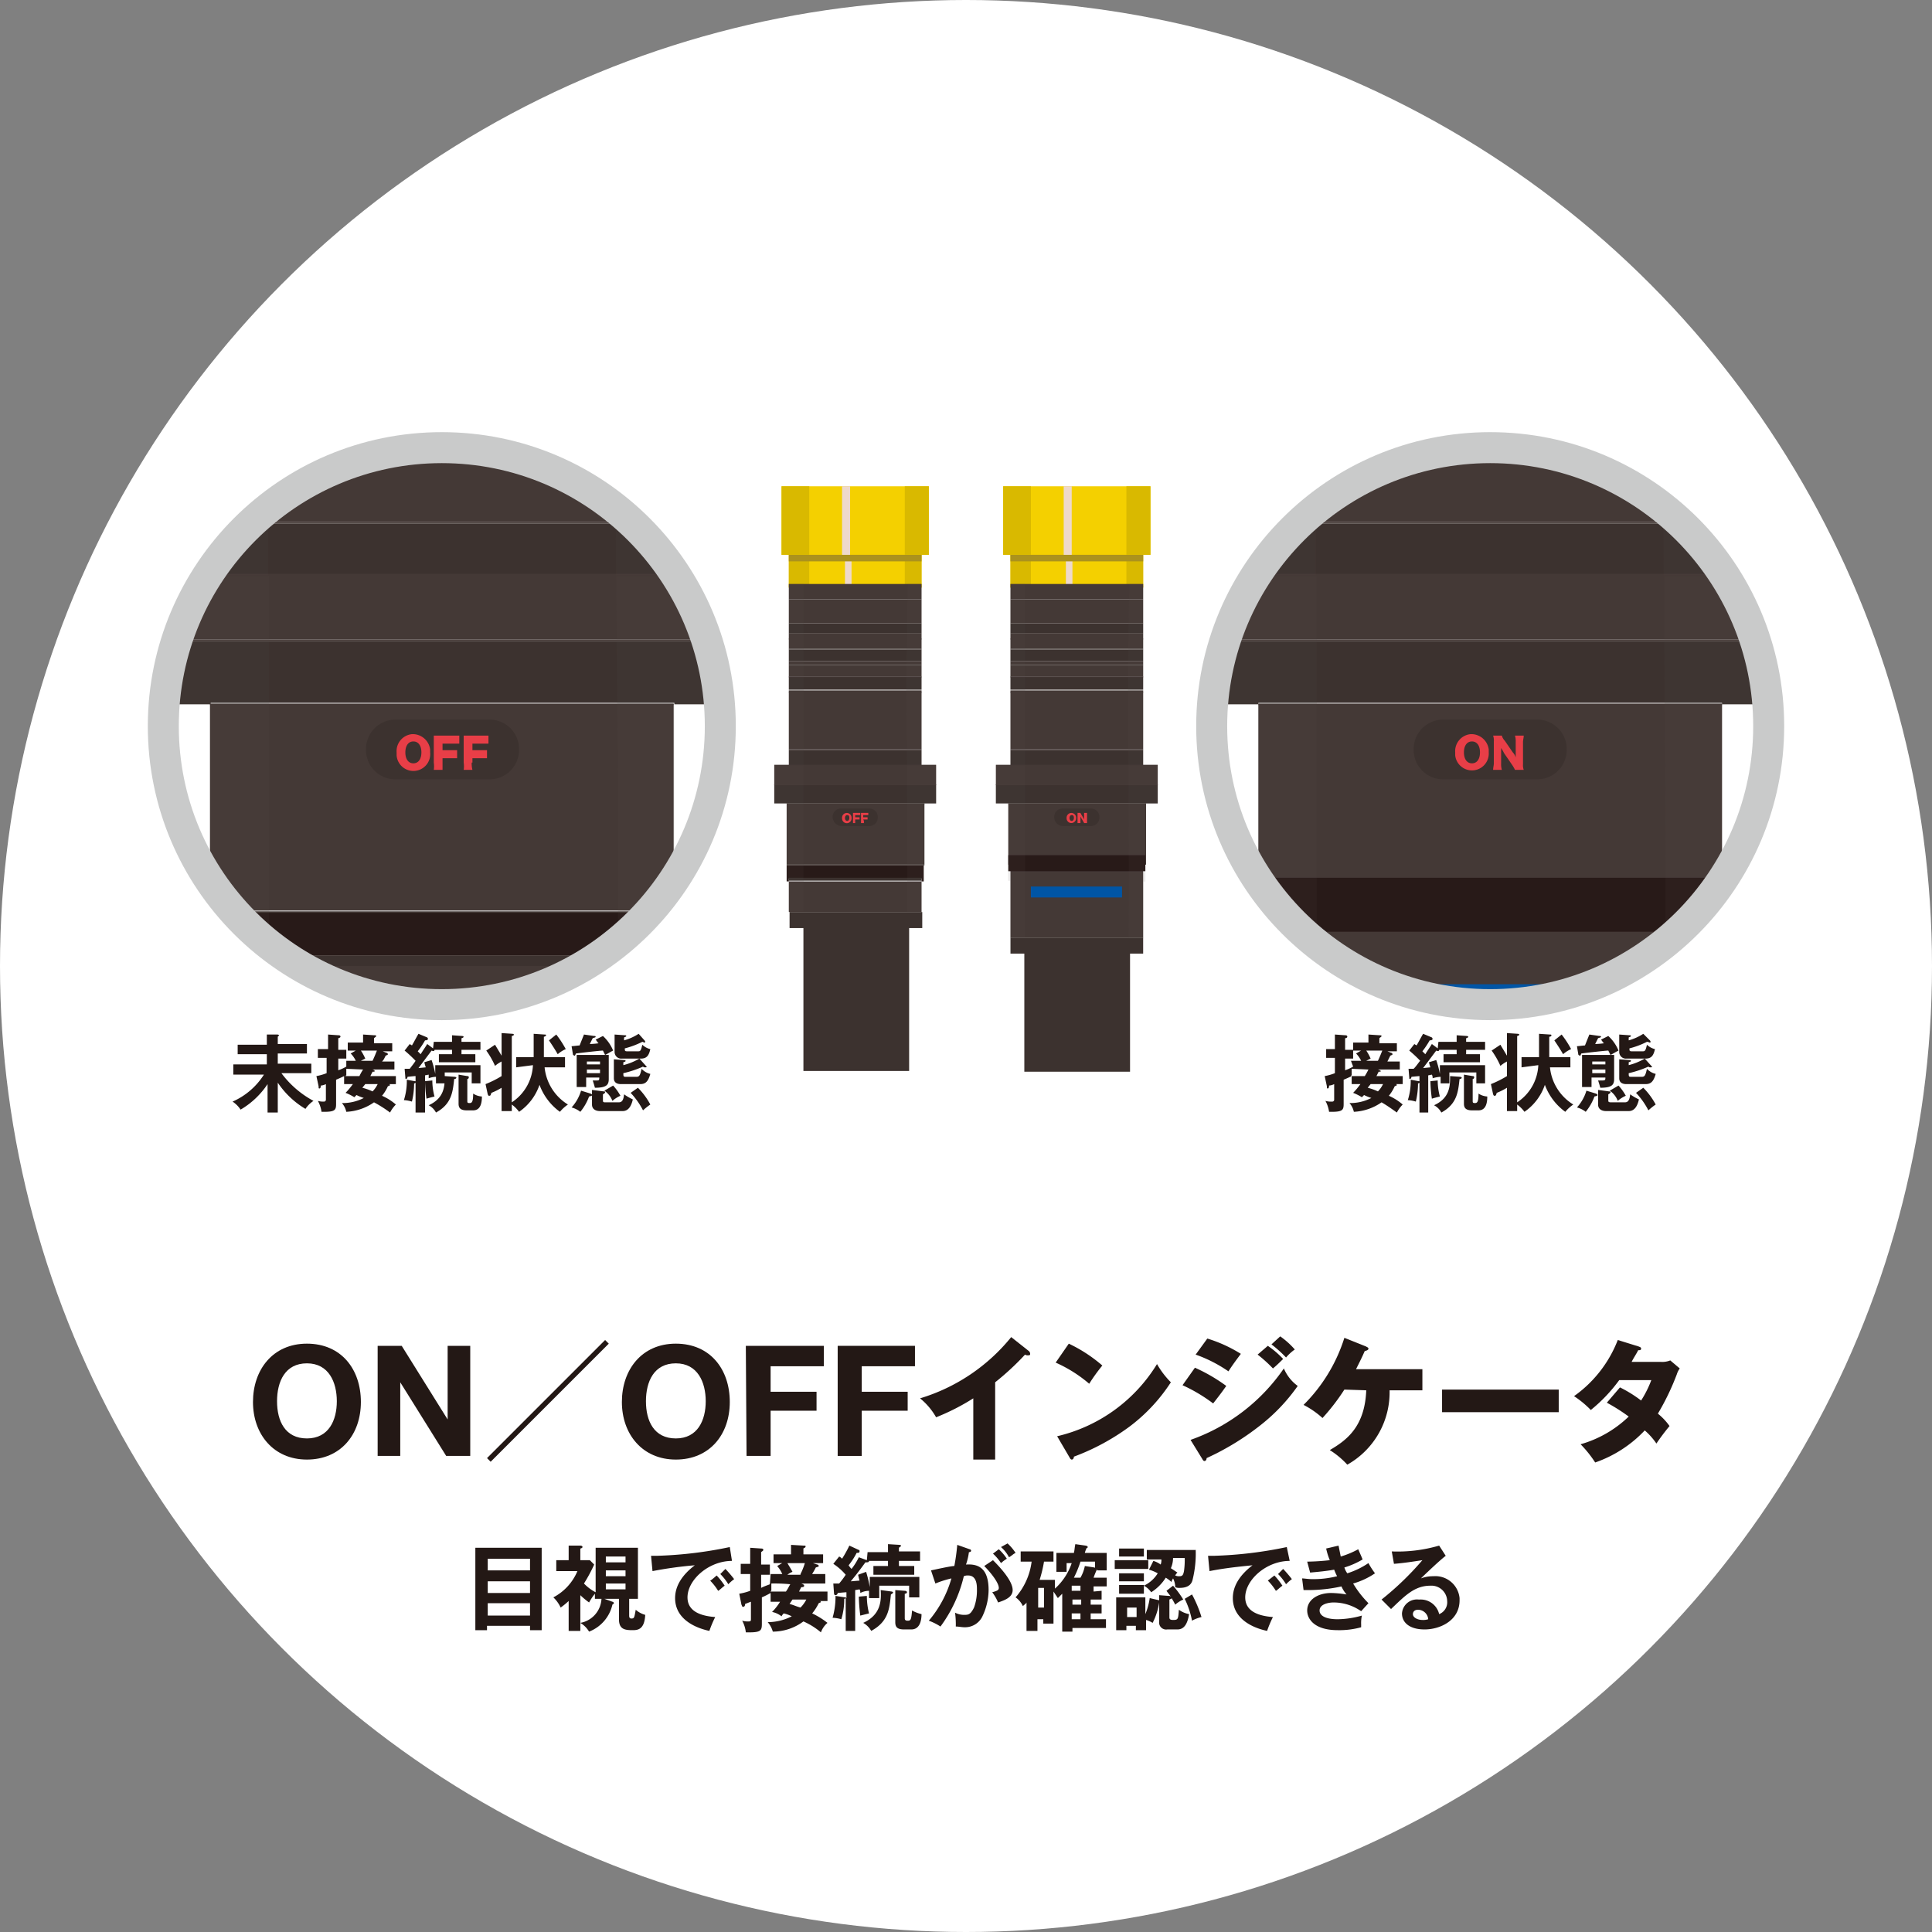 <svg id="_レイヤー_2" xmlns="http://www.w3.org/2000/svg" xmlns:xlink="http://www.w3.org/1999/xlink" width="265" height="265" viewBox="0 0 265 265">
  <rect x="0" y="0" width="265" height="265" fill="#808080" stroke="none"/>
  <defs>
    <clipPath id="clip-path">
      <circle id="楕円形_1" data-name="楕円形 1" cx="38.2" cy="38.2" r="38.2" transform="translate(22.4 61.4)"/>
    </clipPath>
    <clipPath id="clip-path-2">
      <circle id="楕円形_2" data-name="楕円形 2" cx="38.2" cy="38.2" r="38.2" transform="translate(166.2 61.4)"/>
    </clipPath>
  </defs>
  <g id="_レイヤー_1-2">
    <circle id="楕円形_1-2" data-name="楕円形_1" cx="132.5" cy="132.5" r="132.5" fill="#fff"/>
    <path id="パス_1" d="M42.1,184.3c4.7,0,7.4,3.5,7.4,8s-2.8,7.9-7.4,7.9-7.4-3.5-7.4-7.9S37.4,184.3,42.1,184.3Zm0,13c3,0,4.1-2.5,4.1-5.1s-1.1-5.2-4.1-5.2-4.1,2.5-4.1,5.2,1.1,5.1,4.1,5.1Z" fill="#231815"/>
    <path id="パス_2" d="M51.8,184.6h3.3l6.3,10.1h0V184.6h3.1v15.1H61.2l-6.3-10.1h0v10.1H51.8V184.6Z" fill="#231815"/>
    <path id="パス_3" d="M67.3,200.5l-.5-.5L83,183.8l.5.5Z" fill="#231815"/>
    <path id="パス_4" d="M92.7,184.3c4.7,0,7.4,3.5,7.4,8s-2.8,7.9-7.4,7.9-7.4-3.5-7.4-7.9S88,184.3,92.7,184.3Zm0,13c3,0,4.1-2.5,4.1-5.1s-1.1-5.2-4.1-5.2-4.1,2.5-4.1,5.2,1.1,5.1,4.1,5.1Z" fill="#231815"/>
    <path id="パス_5" d="M102.3,184.6H113v2.8h-7.3v3.5H112v2.6h-6.3v6.2h-3.3l-.1-15.1Z" fill="#231815"/>
    <path id="パス_6" d="M114.9,184.6h10.6v2.8h-7.3v3.5h6.3v2.6h-6.3v6.2h-3.3V184.6Z" fill="#231815"/>
    <path id="パス_7" d="M136.7,200.2h-3.2v-8.4a30.57,30.57,0,0,1-5.1,2.6,9.224,9.224,0,0,0-2.2-2.6,25.575,25.575,0,0,0,12.5-8.4l2.4,1.9a.52.52,0,0,1,.2.4c0,.2-.1.2-.3.2a.6.6,0,0,1-.4-.1,36.909,36.909,0,0,1-4.1,3.8v10.6Z" fill="#231815"/>
    <path id="パス_8" d="M146.6,184.3a20.244,20.244,0,0,1,4.6,3,24.751,24.751,0,0,0-1.8,2.5,18.706,18.706,0,0,0-4.6-2.9l1.8-2.6ZM145,197a21.909,21.909,0,0,0,13.7-9.9,11.779,11.779,0,0,0,1.9,2.5,23.668,23.668,0,0,1-5.7,6.1,30.991,30.991,0,0,1-7.6,4.1c0,.2-.1.4-.3.4q-.15,0-.3-.3L145,197Z" fill="#231815"/>
    <path id="パス_9" d="M163.9,187.6a22.982,22.982,0,0,1,4.3,2.5c-.5.7-.7,1-1.8,2.4a22.182,22.182,0,0,0-4.2-2.5Zm-.6,9.9a25.968,25.968,0,0,0,12.8-9.8,5.662,5.662,0,0,0,1.9,2.4,25.17,25.17,0,0,1-5,5.3,35.944,35.944,0,0,1-7.5,4.6c0,.2-.1.4-.3.4q-.15,0-.3-.3l-1.6-2.6Zm2.3-13.9a19.154,19.154,0,0,1,4.6,2.1c-.6.8-1.2,1.6-1.7,2.4a19.121,19.121,0,0,0-4.5-2.3l1.6-2.2Zm8.3,1a12.405,12.405,0,0,1,2.1,1.8c-.2.2-.9.9-1.4,1.3a18.952,18.952,0,0,0-2.1-1.9Zm1.7-1.3a11.234,11.234,0,0,1,2,1.8,6.279,6.279,0,0,0-1.2,1.1,17.116,17.116,0,0,0-2-1.8Z" fill="#231815"/>
    <path id="パス_10" d="M184.4,190.6a28.824,28.824,0,0,1-3,3.9,12.029,12.029,0,0,0-2.6-1.8,22.433,22.433,0,0,0,5.6-9.2l3,1.2c.1.1.3.1.3.3s-.4.3-.5.3c-.4.9-.5,1.1-1.2,2.5h9.1v2.9h-4.5a11.385,11.385,0,0,1-5.8,10.2,11.6,11.6,0,0,0-2.4-2c2.2-1.3,4.8-3.1,5-8.2l-3-.1Z" fill="#231815"/>
    <path id="パス_11" d="M213.8,190.6v3.1h-16v-3.1Z" fill="#231815"/>
    <path id="パス_12" d="M222.2,190.3a17.482,17.482,0,0,1,2.9,1.8,14.65,14.65,0,0,0,1.4-2.8h-4.4a21.586,21.586,0,0,1-3.9,4.1,13.655,13.655,0,0,0-2.3-1.9,16.9,16.9,0,0,0,6-7.7l2.9.9c.2.1.3.1.3.3s-.2.2-.4.2c-.3.6-.6,1-.9,1.6h4a2.954,2.954,0,0,0,1.3-.2l1.3,1.1a2.849,2.849,0,0,0-.4.8,33.6,33.6,0,0,1-2.6,5.4,8.519,8.519,0,0,1,1.6,1.7,29.946,29.946,0,0,0-1.8,2.4,9.345,9.345,0,0,0-1.6-1.8,17.016,17.016,0,0,1-6.8,4.4,15.666,15.666,0,0,0-2-2.5,15.669,15.669,0,0,0,6.6-3.8,24.9,24.9,0,0,0-3-1.9l1.8-2.1Z" fill="#231815"/>
    <path id="パス_13" d="M66.8,223v.6H65.2V212.3h9.1v11.3H72.7V223Zm5.9-7.6v-1.6H66.9v1.6Zm0,3.1v-1.6H66.9v1.6Zm0,3.1v-1.7H66.9v1.7Z" fill="#231815"/>
    <path id="パス_14" d="M84,219.7a.215.215,0,0,1,.2.2c0,.1-.1.1-.2.2a5.207,5.207,0,0,1-3.2,3.7,3.447,3.447,0,0,0-1.2-1.2,3.521,3.521,0,0,0,2.9-3.3h-.9v-.7a8.342,8.342,0,0,0-.8,1.2,10.592,10.592,0,0,1-1.2-1v4.9H78v-4.1a10.626,10.626,0,0,1-1.1.9,4.507,4.507,0,0,0-1-1.4,7.207,7.207,0,0,0,3.3-3.6H76.3V214H78v-2h1.6c.2,0,.3.1.3.2s-.2.2-.3.2V214h1.3l.6.6a21.482,21.482,0,0,1-1.4,2.6,6.1,6.1,0,0,0,1.6,1.2v-6.1h5.8v7H86.3v2.3c0,.3.1.4.3.4.4,0,.4-.1.6-1.2a3.293,3.293,0,0,0,1.3.7c-.1,2.1-1.1,2.1-1.8,2.1-1.1,0-1.8-.2-1.8-1.5v-2.8h-2l1.1.4Zm1.8-5.4v-.8H83.1v.8Zm-2.7,1.1v.8h2.7v-.8Zm0,1.8v.8h2.7v-.8Z" fill="#231815"/>
    <path id="パス_15" d="M100.4,214.1c-3.2,0-6.1,2.6-6.1,5,0,1.5,1.1,2.5,3.8,2.7a15.387,15.387,0,0,0-.8,1.9c-1.9-.4-4.7-1.6-4.7-4.5,0-1.7,1-3.2,2.7-4.5a53.986,53.986,0,0,0-5.8.8l-.2-2.1h.8a55.761,55.761,0,0,0,10-1.2l.3,1.9Zm-2.1,2a9.766,9.766,0,0,1,1.1,1.4c-.3.2-.8.7-.9.7a7.551,7.551,0,0,0-1.1-1.4C97.4,216.9,98.3,216.1,98.3,216.1Zm1.2-.9a17.408,17.408,0,0,1,1.2,1.4,5.716,5.716,0,0,0-.8.7,7.551,7.551,0,0,0-1.1-1.4l.7-.7Z" fill="#231815"/>
    <path id="パス_16" d="M105.7,215.9h1.6a4.18,4.18,0,0,0-.7-1.1l.7-.4h-1.2v-1.2h2.4v-1.3l1.7.1c.2,0,.3,0,.3.1,0,.2-.2.2-.3.3v.8h2.7v1.2h-1.4l.6.2a.215.215,0,0,1,.2.2c0,.1-.1.1-.4.2-.3.6-.4.7-.5.9h1.8v1.3h-3.3c.3.1.4.2.4.3,0,.2-.2.2-.4.2l-.3.6h3.9v1.3h-1l.1.1c0,.1-.1.1-.3.2a6.706,6.706,0,0,1-.9,1.4,10.707,10.707,0,0,1,2.1,1.3,3.045,3.045,0,0,0-.9,1.3,9.736,9.736,0,0,0-2.4-1.5,7.065,7.065,0,0,1-4.2,1.4,3.293,3.293,0,0,0-.7-1.3,7.308,7.308,0,0,0,3.3-.8,4.874,4.874,0,0,0-1.1-.4,1.381,1.381,0,0,0-.3.4,3.1,3.1,0,0,0-1.3-.6,7.551,7.551,0,0,0,1.1-1.4h-1.3v-1.2a12.217,12.217,0,0,1-1.2.6v3.6c0,.9-.1,1.2-1.7,1.2h-.5a4.284,4.284,0,0,0-.5-1.6,2.768,2.768,0,0,0,.9.1c.3,0,.3-.1.3-.4v-2.3c-.3.1-.5.2-.8.3,0,.1,0,.4-.3.4-.1,0-.1-.1-.2-.3l-.3-1.5a8.332,8.332,0,0,0,1.5-.4v-2.3h-1.3v-1.4h1.3v-2.2l1.5.1c.1,0,.3,0,.3.2,0,.1-.2.2-.3.3v1.7h1.2V216h-1.2v1.8c.6-.3,1-.4,1.2-.5l.1-1.4Zm.1,1.3v1a.1.1,0,0,0-.1.1h2.1c.3-.4.4-.7.6-1A22.6,22.6,0,0,0,105.8,217.2Zm4-1.3a9.385,9.385,0,0,0,.6-1.5H108c.3.5.6,1,.7,1.2a2.507,2.507,0,0,0-.7.4h1.8Zm-1.5,4.1c.7.2.8.3,1.5.5a4.44,4.44,0,0,0,.8-1.1h-1.9l-.4.6Z" fill="#231815"/>
    <path id="パス_17" d="M118.9,214h0l.1-1.1h2.8v-1.1l1.6.1a.349.349,0,0,1,.2.1c0,.1-.2.2-.3.3v.5h2.9v1.3h-2.9v.7h2.1V216h-5.6v-1.2h2v-.7h-2.6c0,.2-.2.2-.5.2-1.3,1.8-1.7,2.2-2,2.6l1.2-.1c-.1-.3-.1-.4-.2-.8l1.1-.4a15.985,15.985,0,0,1,.5,2.1v-1.4h6.8v2.8h-1.4v-1.6h-4.1v1.7h-1.4v-1a2.663,2.663,0,0,0-1.2.3.9.9,0,0,0-.1-.5l-.6.1v5.6H116v-4.5a.31.31,0,0,1-.2.1,9.468,9.468,0,0,1-.4,2.8,5.019,5.019,0,0,0-1.2-.2,10.323,10.323,0,0,0,.4-3l1.3.2c.1,0,.1,0,.2.1v-.8c-.2,0-1.2.1-1.2.1a.319.319,0,0,1-.3.3.215.215,0,0,1-.2-.2l-.1-1.4h.8a11.961,11.961,0,0,0,.9-1.2,7.965,7.965,0,0,0-1.7-1.5l.8-1a1.049,1.049,0,0,1,.4.3,16.18,16.18,0,0,0,1-1.8l1.3.6c.1,0,.1.1.1.2,0,.2-.2.2-.4.2a9.849,9.849,0,0,1-1.1,1.7,2.736,2.736,0,0,0,.4.5,8.636,8.636,0,0,0,1-1.6l1.1.4Zm0,4.9a9.862,9.862,0,0,0,.3,2.4l-1.2.3a24.622,24.622,0,0,1-.2-2.6l1.1-.1Zm3.4-.6a.349.349,0,0,1,.2.1q0,.15-.3.3c-.2,1.9-.3,3.7-2.7,5a2.905,2.905,0,0,0-1.1-1.1c2.4-1.1,2.5-3,2.4-4.5l1.5.2Zm1.8-.1c.2,0,.3.1.3.2s-.1.2-.3.2v3.3c0,.2,0,.4.4.4s.5-.1.6-1.4a5.024,5.024,0,0,0,1.3.5c0,.8-.2,2.1-1.4,2.1h-1c-1,0-1.2-.4-1.2-1v-4.4l1.3.1Z" fill="#231815"/>
    <path id="パス_18" d="M133,212.5a.215.215,0,0,1,.2.2c0,.1-.1.2-.3.2a8.469,8.469,0,0,1-.4,1.7c1.5-.1,3.1.3,3.1,3.5a8.525,8.525,0,0,1-.8,3.5,2.636,2.636,0,0,1-2.5,1.6c-.4,0-.8-.1-1.2-.1a12.1,12.1,0,0,0-.1-1.9,2.663,2.663,0,0,0,1.2.3c.6,0,.9,0,1.4-1a6.9,6.9,0,0,0,.4-2.5c0-.5,0-1.9-1.2-1.9a1.268,1.268,0,0,0-.6.1,18.971,18.971,0,0,1-3.2,6.9,7.973,7.973,0,0,0-1.6-.8,15.492,15.492,0,0,0,3.1-5.8,14.16,14.16,0,0,0-2.2.7l-.6-1.8c.5-.1,2.7-.6,3.2-.6a28.853,28.853,0,0,0,.4-2.9l1.7.6Zm3.2,1.5c.9.9,2.7,2.8,2.7,4.1,0,1-1.1,1.4-2,1.7a6.375,6.375,0,0,0-.8-1.4c.7-.2.9-.3.9-.6,0-.7-1.1-2.1-2-3l1.2-.8Zm.8-1.5a6.885,6.885,0,0,1,1.1,1.3,5.545,5.545,0,0,0-.8.6,6.885,6.885,0,0,0-1.1-1.3l.8-.6Zm1.2-.8a6.885,6.885,0,0,1,1.1,1.3c-.4.2-.4.3-.9.6a4.863,4.863,0,0,0-1.1-1.4Z" fill="#231815"/>
    <path id="パス_19" d="M151.1,218.2v1.2h-1.5v.7h1.5v1.2h-1.5v.8h2.1v1.2h-4.6v.5h-1.4v-5.2l-.6.6-.6-.9v4.4h-1.4v-.6h-.8v1.6h-1.5v-3.9c-.1.2-.3.3-.5.5a2.94,2.94,0,0,0-1-1.2,9.138,9.138,0,0,0,2.2-4.9H140v-1.4h4.5v1.4h-1.3a18.287,18.287,0,0,1-.6,2.5h2.1v1.2a8.243,8.243,0,0,0,2.3-3.5h-.7v1.2h-1.4V213h2.4c.1-.4.1-.8.2-1.2l1.4.2c.1,0,.3.1.3.2s-.1.1-.2.2c0,.1-.1.2-.2.6h3v2.4h-1.3v-.1a.1.1,0,0,0-.1.1,10.372,10.372,0,0,0-.4,1h1.8v1.2H150v.7l1.1-.1Zm-8.7-.4v2.7h.8v-2.7Zm5.8.4v-.7H147v.7Zm-1.1,1.2v.7h1.2v-.7Zm1.1,1.9H147v.8h1.2Zm1.9-6.3a.1.1,0,0,1,.1.1v-.9h-2a14.462,14.462,0,0,1-.9,2.2h.9a5.228,5.228,0,0,0,.6-1.6l1.3.2Z" fill="#231815"/>
    <path id="パス_20" d="M157.5,214v1.2h-4.6V214Zm3.4,3.5a13.344,13.344,0,0,1,1.4,1.9,4.129,4.129,0,0,0-1.1.7c-.3-.6-.4-.7-.5-.9,0,.1-.1.1-.3.2v2.4c0,.2,0,.4.5.4.7,0,.7-.1.8-1.4a3.506,3.506,0,0,0,1.4.6c-.2,1.2-.6,2.1-1.6,2.1h-1.4a.959.959,0,0,1-1.1-1.1v-2.6h0a9.178,9.178,0,0,1-.9,2.8,3.552,3.552,0,0,0-.9-.4v1.4h-1.4V223h-1.3v.6h-1.4v-4.5h4v2.3a9.017,9.017,0,0,0,.6-2.2l1.3.3v-.7l1.3.1a.367.367,0,0,1,.3.1c-.2-.3-.4-.5-.6-.8l.9-.7Zm-4-5.1v1.1h-3.4v-1.1Zm0,3.4v1.1h-3.4v-1.1Zm0,1.6v1.2h-3.4v-1.2Zm-1,4.4v-1.3h-1.3v1.3Zm8.1-9.4a14.975,14.975,0,0,1-.4,4.2c-.1.5-.4,1.2-1.8,1.2a1.268,1.268,0,0,1-.6-.1,2.663,2.663,0,0,0-.3-1.2c-.1.2-.2.3-.2.5a5.548,5.548,0,0,0-.8-.6,6.365,6.365,0,0,1-2,2,2.836,2.836,0,0,0-1-.9,4.507,4.507,0,0,0,1.9-1.7,6.118,6.118,0,0,0-1.2-.5l.6-1.2a3.128,3.128,0,0,1,1,.5,1.7,1.7,0,0,0,.1-.7h-2v-1.3H164Zm-3.1,1.3a3.529,3.529,0,0,1-.3,1.4l.9.6a1.381,1.381,0,0,0-.3.4,1.268,1.268,0,0,0,.6.1c.4,0,.5-.2.6-.7a10.868,10.868,0,0,0,.1-1.8Zm2.6,5a16.924,16.924,0,0,1,1.3,3.1,5.024,5.024,0,0,0-1.3.5,11.76,11.76,0,0,0-1-3l1-.6Z" fill="#231815"/>
    <path id="パス_21" d="M176.9,214.1c-3.2,0-6.1,2.6-6.1,5,0,1.5,1.1,2.5,3.8,2.7a15.385,15.385,0,0,0-.8,1.9c-1.9-.4-4.7-1.6-4.7-4.5,0-1.7,1-3.2,2.7-4.5-2,.2-3.9.4-5.9.8l-.2-2.1h.8a55.762,55.762,0,0,0,10-1.2l.4,1.9Zm-2.1,2a9.767,9.767,0,0,1,1.1,1.4c-.3.2-.8.7-.9.7a7.551,7.551,0,0,0-1.1-1.4Zm1.2-.9a17.409,17.409,0,0,1,1.2,1.4,5.716,5.716,0,0,0-.8.7,7.551,7.551,0,0,0-1.1-1.4l.7-.7Z" fill="#231815"/>
    <path id="パス_22" d="M183.6,212l.3,1.5a12.234,12.234,0,0,0,2.4-1c.3.7.4.9.6,1.4a11.176,11.176,0,0,1-2.5,1.1,2.663,2.663,0,0,0,.4.8,11.079,11.079,0,0,0,2.9-1.4,10.987,10.987,0,0,0,.9,1.4,10.314,10.314,0,0,1-3,1.4,13.948,13.948,0,0,0,2.1,2.7l-1,1.1a6.585,6.585,0,0,0-3.8-1.2c-.6,0-1.9.2-1.9,1.1,0,.6.6,1.2,2.5,1.2a12.573,12.573,0,0,0,3.3-.5,4.868,4.868,0,0,0-.1,1.2v.4a11.235,11.235,0,0,1-3.2.4c-3.3,0-4.2-1.6-4.2-2.7,0-1.5,1.5-2.4,3.3-2.4a14.921,14.921,0,0,1,2.1.2,4.129,4.129,0,0,1-.7-1.1,21.184,21.184,0,0,1-4.4.5h-.8l-.2-1.6c.3,0,.8.1,1.4.1a13.168,13.168,0,0,0,3.4-.4,7.928,7.928,0,0,1-.4-.9c-1.1.2-2.2.3-3.3.4l-.4-1.5a30.287,30.287,0,0,0,3.1-.2,9.035,9.035,0,0,1-.5-1.6l1.7-.4Z" fill="#231815"/>
    <path id="パス_23" d="M198.3,213.4c-.8.6-2.9,2.6-3.4,3.1a4.671,4.671,0,0,1,1.7-.3,3.339,3.339,0,0,1,3.6,3v.3c0,2.8-2.7,4-4.8,4-2,0-3.1-.9-3.1-2.2a2.061,2.061,0,0,1,2.3-1.9h.1a2.6,2.6,0,0,1,2.7,2,1.749,1.749,0,0,0,1.1-1.8,2.165,2.165,0,0,0-2-2.1h-.3c-2.2,0-3.5,1.4-5.4,3.2l-1.3-1.3a40.75,40.75,0,0,0,5.6-5.4c-1.3.2-2.6.4-3.9.5l-.3-1.7a20.355,20.355,0,0,0,6.5-.8l.9,1.4Zm-3.8,7.4c-.5,0-.7.3-.7.6,0,.5.7.8,1.3.8a2.2,2.2,0,0,0,.8-.1,1.415,1.415,0,0,0-1.4-1.3Z" fill="#231815"/>
    <g id="グループ_1" data-name="グループ 1">
      <g id="グループ_2" clip-path="url(#clip-path)">
        <rect id="長方形_1" width="61.4" height="7.3" transform="translate(30.1 146.7)" fill="#3c322f"/>
        <rect id="長方形_2" width="61.4" height="4.6" transform="translate(29.9 13.3)" fill="#3c322f"/>
        <rect id="長方形_3" width="61.4" height="7.1" transform="translate(29.9 -5)" fill="#443936"/>
        <rect id="長方形_4" width="61.4" height="5.4" transform="translate(29.9 25.2)" fill="#3c322f"/>
        <rect id="長方形_5" width="61.4" height="2.5" transform="translate(29.9 17.9)" fill="#443936"/>
        <rect id="長方形_6" width="61.4" height="0.2" transform="translate(29.9 25)" fill="#443936"/>
        <path id="パス_24" d="M23.2,96.6h5.7v-.2H92.5v.2h5.7V87.9h-75Z" fill="#3c322f"/>
        <rect id="長方形_7" width="74.9" height="0.2" transform="translate(23.2 87.7)" fill="#443936"/>
        <rect id="長方形_8" width="61.4" height="6.2" transform="translate(29.9 37.9)" fill="#3c322f"/>
        <rect id="長方形_9" width="61.4" height="1.8" transform="translate(29.9 30.6)" fill="#443936"/>
        <rect id="長方形_10" width="61.4" height="0.2" transform="translate(29.9 37.7)" fill="#443936"/>
        <rect id="長方形_11" width="61.4" height="7.1" transform="translate(29.9 71.8)" fill="#3c322f"/>
        <rect id="長方形_12" width="61.4" height="0.9" transform="translate(29.9 44.1)" fill="#443936"/>
        <rect id="長方形_13" width="61.4" height="0.2" transform="translate(29.9 71.6)" fill="#443936"/>
        <path id="パス_25" d="M28.8,132.5h1.1v-1.4H91.3v1.4h1.1v-7.4H28.8Z" fill="#281a18"/>
        <rect id="長方形_14" width="61.4" height="1.4" transform="translate(29.9 131.1)" fill="#3c322f"/>
        <rect id="長方形_15" width="61.4" height="11.1" transform="translate(29.9 2.2)" fill="#443936"/>
        <rect id="長方形_16" width="61.4" height="4.6" transform="translate(29.9 20.4)" fill="#443936"/>
        <rect id="長方形_17" width="74.9" height="9" transform="translate(23.2 78.7)" fill="#443936"/>
        <rect id="長方形_18" width="61.4" height="5.4" transform="translate(29.9 32.3)" fill="#443936"/>
        <rect id="長方形_19" width="61.4" height="26.6" transform="translate(29.9 45)" fill="#443936"/>
        <rect id="長方形_20" width="61.4" height="14.3" transform="translate(29.9 132.5)" fill="#443936"/>
        <rect id="長方形_21" width="63.6" height="28.3" transform="translate(28.8 96.6)" fill="#443936"/>
        <rect id="長方形_22" width="63.6" height="0.2" transform="translate(28.8 96.5)" fill="#443936"/>
        <rect id="長方形_23" width="63.6" height="0.2" transform="translate(28.8 125)" fill="#443936"/>
        <g id="グループ_1-2" data-name="グループ_1" opacity="0.11">
          <rect id="長方形_24" width="6.9" height="83.9" transform="translate(29.9 -5)" fill="#443936"/>
          <path id="パス_26" d="M84.6,15.8c-.3,21-.2,42.1-.1,63.1h6.8V-5H85c-.1,6.9-.3,13.8-.4,20.8Z" fill="#443936"/>
          <path id="パス_27" d="M36.8,79H23.2V96.6h5.7v35.9H30v14.3h6.9V79Z" fill="#443936"/>
          <path id="パス_28" d="M84.6,88.8c.2,23.3.3,34.7,0,58.1h6.8V132.6h1.1v-36h5.7V79H84.5C84.5,82.3,84.6,85.5,84.6,88.8Z" fill="#443936"/>
          <rect id="長方形_25" width="6.9" height="83.9" transform="translate(29.9 -5)" fill="#534947"/>
          <path id="パス_29" d="M84.6,15.8c-.3,21-.2,42.1-.1,63.1h6.8V-5H85c-.1,6.9-.3,13.8-.4,20.8Z" fill="#534947"/>
          <path id="パス_30" d="M36.8,79H23.2V96.6h5.7v35.9H30v14.3h6.9V79Z" fill="#534947"/>
          <path id="パス_31" d="M84.6,88.8c.2,23.3.3,34.7,0,58.1h6.8V132.6h1.1v-36h5.7V79H84.5C84.5,82.3,84.6,85.5,84.6,88.8Z" fill="#534947"/>
        </g>
        <path id="長方形_26" d="M50.2,102.8h0a4.055,4.055,0,0,1,4.1-4.1H67.1a4.055,4.055,0,0,1,4.1,4.1h0a4.055,4.055,0,0,1-4.1,4.1H54.2A4.034,4.034,0,0,1,50.2,102.8Z" fill="#3c322f"/>
        <path id="パス_32" d="M59,103.2a2.309,2.309,0,1,1-4.6.4v-.4a2.341,2.341,0,0,1,2.1-2.5,2.406,2.406,0,0,1,2.5,2.1v.4Zm-1.2,0c0-.9-.4-1.5-1.1-1.5s-1.1.6-1.1,1.5.4,1.5,1.1,1.5S57.8,104.1,57.8,103.2Z" fill="#e83e47"/>
        <path id="パス_33" d="M60.7,104.6v1H59.5a3.352,3.352,0,0,0,0-1v-3.7H63V102H60.7v.9h2V104h-2v.6Z" fill="#e83e47"/>
        <path id="パス_34" d="M64.7,104.6a3.4,3.4,0,0,0,.1,1H63.6a3.352,3.352,0,0,0,0-1v-3.7H67V102H64.8v.9h2V104h-2v.6Z" fill="#e83e47"/>
        <line id="線_1" y2="66.7" transform="translate(60.8 150.4)" fill="none" stroke="#3c322f" stroke-miterlimit="10" stroke-width="135.73"/>
      </g>
    </g>
    <circle id="楕円形_3" cx="38.2" cy="38.2" r="38.2" transform="translate(22.4 61.4)" fill="none" stroke="#c9caca" stroke-miterlimit="10" stroke-width="4.25"/>
    <g id="グループ_2-2" data-name="グループ 2">
      <g id="グループ_4" clip-path="url(#clip-path-2)">
        <line id="線_2" y2="55" transform="translate(204.5 162)" fill="none" stroke="#3c322f" stroke-miterlimit="10" stroke-width="135.73"/>
        <rect id="長方形_27" width="61.4" height="7.3" transform="translate(173.8 158.7)" fill="#3c322f"/>
        <rect id="長方形_28" width="61.4" height="4.6" transform="translate(173.6 13.3)" fill="#3c322f"/>
        <rect id="長方形_29" width="61.4" height="7.1" transform="translate(173.6 -5)" fill="#443936"/>
        <rect id="長方形_30" width="61.4" height="5.4" transform="translate(173.6 25.2)" fill="#3c322f"/>
        <rect id="長方形_31" width="61.4" height="2.5" transform="translate(173.6 17.9)" fill="#443936"/>
        <rect id="長方形_32" width="61.4" height="0.2" transform="translate(173.6 25)" fill="#443936"/>
        <path id="パス_35" d="M166.9,96.6h5.7v-.2h63.6v.2h5.7V87.9H167v8.7Z" fill="#3c322f"/>
        <rect id="長方形_33" width="74.9" height="0.2" transform="translate(166.9 87.7)" fill="#443936"/>
        <rect id="長方形_34" width="61.4" height="6.2" transform="translate(173.6 37.9)" fill="#3c322f"/>
        <rect id="長方形_35" width="61.4" height="1.8" transform="translate(173.6 30.6)" fill="#443936"/>
        <rect id="長方形_36" width="61.4" height="0.2" transform="translate(173.6 37.7)" fill="#443936"/>
        <rect id="長方形_37" width="61.4" height="7.1" transform="translate(173.6 71.8)" fill="#3c322f"/>
        <rect id="長方形_38" width="61.4" height="0.9" transform="translate(173.6 44.1)" fill="#443936"/>
        <rect id="長方形_39" width="61.4" height="0.2" transform="translate(173.6 71.6)" fill="#443936"/>
        <rect id="長方形_40" width="61.4" height="1.4" transform="translate(173.6 126.2)" fill="#3c322f"/>
        <rect id="長方形_41" width="61.4" height="11.1" transform="translate(173.6 2.2)" fill="#443936"/>
        <rect id="長方形_42" width="61.4" height="4.6" transform="translate(173.6 20.4)" fill="#443936"/>
        <rect id="長方形_43" width="74.9" height="9" transform="translate(166.9 78.7)" fill="#443936"/>
        <rect id="長方形_44" width="61.4" height="5.4" transform="translate(173.6 32.3)" fill="#443936"/>
        <rect id="長方形_45" width="61.4" height="26.6" transform="translate(173.6 45)" fill="#443936"/>
        <rect id="長方形_46" width="61.4" height="33.2" transform="translate(173.6 125.6)" fill="#443936"/>
        <rect id="長方形_47" width="63.6" height="28.3" transform="translate(172.6 96.6)" fill="#443936"/>
        <rect id="長方形_48" width="63.6" height="0.2" transform="translate(172.6 96.5)" fill="#443936"/>
        <path id="パス_36" d="M172.6,127.8h63.6v-7.4H172.6Z" fill="#281a18"/>
        <g id="グループ_3" opacity="0.11">
          <rect id="長方形_49" width="6.9" height="83.9" transform="translate(173.6 -5)" fill="#443936"/>
          <path id="パス_37" d="M228.3,15.8c-.3,21-.2,42.1-.1,63.1H235V-5h-6.3c-.1,6.9-.3,13.8-.4,20.8Z" fill="#443936"/>
          <path id="パス_38" d="M180.5,79H166.9V96.6h5.7v35.9h1.1v26.3h6.9V79Z" fill="#443936"/>
          <path id="パス_39" d="M228.3,88.8c.1,23.3.3,46.7,0,70h6.8V132.5h1.1V96.6h5.7V79H228.3Z" fill="#443936"/>
          <rect id="長方形_50" width="6.9" height="83.9" transform="translate(173.6 -5)" fill="#534947"/>
          <path id="パス_40" d="M228.3,15.8c-.3,21-.2,42.1-.1,63.1H235V-5h-6.3c-.1,6.9-.3,13.8-.4,20.8Z" fill="#534947"/>
          <path id="パス_41" d="M180.5,79H166.9V96.6h5.7v35.9h1.1v26.3h6.9V79Z" fill="#534947"/>
          <path id="パス_42" d="M228.3,88.8c.1,23.3.3,46.7,0,70h6.8V132.5h1.1V96.6h5.7V79H228.3Z" fill="#534947"/>
        </g>
        <path id="長方形_51" d="M193.9,102.8h0a4.055,4.055,0,0,1,4.1-4.1h12.8a4.055,4.055,0,0,1,4.1,4.1h0a4.055,4.055,0,0,1-4.1,4.1H198A4.055,4.055,0,0,1,193.9,102.8Z" fill="#3c322f"/>
        <rect id="長方形_52" width="42.3" height="5" transform="translate(183.2 135)" fill="#0055a5"/>
        <path id="パス_43" d="M204.2,103.2a2.309,2.309,0,0,1-4.6.4v-.4a2.341,2.341,0,0,1,2.1-2.5,2.406,2.406,0,0,1,2.5,2.1v.4Zm-1.2,0c0-.9-.4-1.5-1.1-1.5s-1.1.6-1.1,1.5.4,1.5,1.1,1.5S203,104.1,203,103.2Z" fill="#e83e47"/>
        <path id="パス_44" d="M207.5,103.2a1.612,1.612,0,0,1,.4.7v-2.1a2.768,2.768,0,0,0-.1-.9H209c0,.3-.1.6-.1.9v3a1.949,1.949,0,0,0,.1.8h-1.2a4.349,4.349,0,0,0-.4-.7l-1.1-1.6a5.737,5.737,0,0,0-.4-.7v2.1a2.768,2.768,0,0,0,.1.9h-1.2c0-.3.1-.6.1-.9v-3a1.949,1.949,0,0,0-.1-.8H206a1.612,1.612,0,0,0,.4.7l1.1,1.6Z" fill="#e83e47"/>
      </g>
    </g>
    <circle id="楕円形_5" cx="38.2" cy="38.2" r="38.2" transform="translate(166.2 61.4)" fill="none" stroke="#c9caca" stroke-miterlimit="10" stroke-width="4.25"/>
    <rect id="長方形_1-2" data-name="長方形 1" width="14.5" height="17.4" transform="translate(140.5 129.6)" fill="#3c322f"/>
    <rect id="長方形_53" width="18.2" height="8.5" transform="translate(138.6 72.1)" fill="#f4d000"/>
    <rect id="長方形_54" width="0.9" height="8.5" transform="translate(146.2 72.1)" fill="#eed9cb"/>
    <rect id="長方形_55" width="2.8" height="8.5" transform="translate(138.6 72.1)" fill="#d9b900"/>
    <rect id="長方形_56" width="2.3" height="8.5" transform="translate(154.5 72.1)" fill="#d9b900"/>
    <rect id="長方形_57" width="18.2" height="4.9" transform="translate(138.6 72.1)" fill="#ab921d"/>
    <rect id="長方形_58" width="20.2" height="9.4" transform="translate(137.6 66.7)" fill="#f4d000"/>
    <rect id="長方形_59" width="1.1" height="9.4" transform="translate(145.9 66.7)" fill="#eed9cb"/>
    <rect id="長方形_60" width="3.8" height="9.4" transform="translate(137.6 66.7)" fill="#d9b900"/>
    <rect id="長方形_61" width="3.3" height="9.4" transform="translate(154.5 66.7)" fill="#d9b900"/>
    <rect id="長方形_62" width="18.2" height="2.2" transform="translate(138.6 128.6)" fill="#3c322f"/>
    <rect id="長方形_63" width="18.2" height="1.4" transform="translate(138.6 85.5)" fill="#3c322f"/>
    <rect id="長方形_64" width="18.2" height="2.1" transform="translate(138.6 80.1)" fill="#443936"/>
    <rect id="長方形_65" width="18.2" height="1.6" transform="translate(138.6 89.1)" fill="#3c322f"/>
    <rect id="長方形_66" width="18.2" height="0.8" transform="translate(138.6 86.9)" fill="#443936"/>
    <rect id="長方形_67" width="18.2" height="0.1" transform="translate(138.6 89)" fill="#443936"/>
    <path id="パス_45" d="M136.6,110.2h22.2v-2.6H136.6Z" fill="#3c322f"/>
    <rect id="長方形_68" width="22.2" height="0.1" transform="translate(136.6 107.6)" fill="#443936"/>
    <rect id="長方形_69" width="18.2" height="1.8" transform="translate(138.6 92.8)" fill="#3c322f"/>
    <rect id="長方形_70" width="18.2" height="0.5" transform="translate(138.6 90.7)" fill="#443936"/>
    <rect id="長方形_71" width="18.2" height="0.1" transform="translate(138.6 92.8)" fill="#443936"/>
    <rect id="長方形_72" width="18.2" height="2.1" transform="translate(138.6 102.9)" fill="#3c322f"/>
    <rect id="長方形_73" width="18.2" height="0.3" transform="translate(138.6 94.7)" fill="#443936"/>
    <rect id="長方形_74" width="18.2" height="0.1" transform="translate(138.6 102.8)" fill="#443936"/>
    <rect id="長方形_75" width="18.2" height="0.4" transform="translate(138.6 119)" fill="#3c322f"/>
    <rect id="長方形_76" width="18.2" height="3.3" transform="translate(138.6 82.2)" fill="#443936"/>
    <rect id="長方形_77" width="18.2" height="1.4" transform="translate(138.6 87.6)" fill="#443936"/>
    <rect id="長方形_78" width="22.2" height="2.7" transform="translate(136.6 104.9)" fill="#443936"/>
    <rect id="長方形_79" width="18.2" height="1.6" transform="translate(138.6 91.2)" fill="#443936"/>
    <rect id="長方形_80" width="18.2" height="7.9" transform="translate(138.6 94.9)" fill="#443936"/>
    <rect id="長方形_81" width="18.2" height="9.8" transform="translate(138.6 118.8)" fill="#443936"/>
    <rect id="長方形_82" width="18.9" height="8.4" transform="translate(138.3 110.2)" fill="#443936"/>
    <rect id="長方形_83" width="18.9" height="0.1" transform="translate(138.3 110.2)" fill="#443936"/>
    <path id="パス_46" d="M138.3,119.5h18.8v-2.2H138.3Z" fill="#281a18"/>
    <g id="グループ_5" opacity="0.11">
      <rect id="長方形_84" width="2" height="24.9" transform="translate(138.6 80.1)" fill="#443936"/>
      <path id="パス_47" d="M154.8,86.3c-.1,6.2-.1,12.5,0,18.7h2V80.1h-1.9C154.9,82.2,154.8,84.2,154.8,86.3Z" fill="#443936"/>
      <path id="パス_48" d="M140.6,105h-4v5.2h1.7v10.6h.3v7.8h2Z" fill="#443936"/>
      <path id="パス_49" d="M154.8,107.9c0,6.9.1,13.8,0,20.8h2v-7.8h.3V110.3h1.7V105h-4Z" fill="#443936"/>
      <rect id="長方形_85" width="2" height="24.9" transform="translate(138.6 80.1)" fill="#534947"/>
      <path id="パス_50" d="M154.8,86.3c-.1,6.2-.1,12.5,0,18.7h2V80.1h-1.9C154.9,82.2,154.8,84.2,154.8,86.3Z" fill="#534947"/>
      <path id="パス_51" d="M140.6,105h-4v5.2h1.7v10.6h.3v7.8h2Z" fill="#534947"/>
      <path id="パス_52" d="M154.8,107.9c0,6.9.1,13.8,0,20.8h2v-7.8h.3V110.3h1.7V105h-4Z" fill="#534947"/>
    </g>
    <path id="長方形_86" d="M144.6,112.1h0a1.155,1.155,0,0,1,1.2-1.2h3.8a1.155,1.155,0,0,1,1.2,1.2h0a1.155,1.155,0,0,1-1.2,1.2h-3.8A1.216,1.216,0,0,1,144.6,112.1Z" fill="#3c322f"/>
    <rect id="長方形_87" width="12.5" height="1.5" transform="translate(141.4 121.6)" fill="#0055a5"/>
    <path id="パス_53" d="M147.6,112.2a.652.652,0,0,1-1.3.1v-.1a.652.652,0,0,1,1.3-.1Zm-.3,0c0-.3-.1-.4-.3-.4s-.3.2-.3.4.1.4.3.4S147.3,112.4,147.3,112.2Z" fill="#e83e47"/>
    <path id="パス_54" d="M148.6,112.2c0,.1.1.1.1.2v-.9h.4v1.4h-.4c0-.1-.1-.1-.1-.2l-.3-.5c0-.1-.1-.1-.1-.2v.9h-.4v-1.4h.4c0,.1.1.1.1.2l.3.5Z" fill="#e83e47"/>
    <rect id="長方形_88" width="18.2" height="8.5" transform="translate(108.2 72.1)" fill="#f4d000"/>
    <rect id="長方形_89" width="0.9" height="8.5" transform="translate(115.9 72.1)" fill="#eed9cb"/>
    <rect id="長方形_90" width="2.8" height="8.5" transform="translate(108.2 72.1)" fill="#d9b900"/>
    <rect id="長方形_91" width="2.3" height="8.5" transform="translate(124.1 72.1)" fill="#d9b900"/>
    <rect id="長方形_92" width="18.2" height="4.9" transform="translate(108.2 72.1)" fill="#ab921d"/>
    <rect id="長方形_93" width="20.2" height="9.4" transform="translate(107.2 66.7)" fill="#f4d000"/>
    <rect id="長方形_94" width="1.1" height="9.4" transform="translate(115.5 66.7)" fill="#eed9cb"/>
    <rect id="長方形_95" width="3.8" height="9.4" transform="translate(107.2 66.7)" fill="#d9b900"/>
    <rect id="長方形_96" width="3.3" height="9.4" transform="translate(124.1 66.7)" fill="#d9b900"/>
    <rect id="長方形_97" width="18.2" height="2.2" transform="translate(108.3 125.1)" fill="#3c322f"/>
    <rect id="長方形_98" width="18.2" height="1.4" transform="translate(108.2 85.5)" fill="#3c322f"/>
    <rect id="長方形_99" width="18.2" height="2.1" transform="translate(108.2 80.1)" fill="#443936"/>
    <rect id="長方形_100" width="18.2" height="1.6" transform="translate(108.2 89.1)" fill="#3c322f"/>
    <rect id="長方形_101" width="18.2" height="0.8" transform="translate(108.2 86.9)" fill="#443936"/>
    <rect id="長方形_102" width="18.2" height="0.1" transform="translate(108.2 89)" fill="#443936"/>
    <path id="パス_55" d="M106.2,110.2h22.2v-2.6H106.2Z" fill="#3c322f"/>
    <rect id="長方形_103" width="22.2" height="0.1" transform="translate(106.2 107.6)" fill="#443936"/>
    <rect id="長方形_104" width="18.2" height="1.8" transform="translate(108.2 92.8)" fill="#3c322f"/>
    <rect id="長方形_105" width="18.2" height="0.5" transform="translate(108.2 90.7)" fill="#443936"/>
    <rect id="長方形_106" width="18.2" height="0.1" transform="translate(108.2 92.8)" fill="#443936"/>
    <rect id="長方形_107" width="18.2" height="2.1" transform="translate(108.2 102.9)" fill="#3c322f"/>
    <rect id="長方形_108" width="18.2" height="0.3" transform="translate(108.2 94.7)" fill="#443936"/>
    <rect id="長方形_109" width="18.2" height="0.1" transform="translate(108.2 102.8)" fill="#443936"/>
    <path id="パス_56" d="M107.9,120.9h.3v-.4h18.2v.4h.3v-2.2H107.9v2.2Z" fill="#281a18"/>
    <rect id="長方形_110" width="18.2" height="0.4" transform="translate(108.2 120.4)" fill="#3c322f"/>
    <rect id="長方形_111" width="18.2" height="3.3" transform="translate(108.2 82.2)" fill="#443936"/>
    <rect id="長方形_112" width="18.2" height="1.4" transform="translate(108.2 87.6)" fill="#443936"/>
    <rect id="長方形_113" width="22.2" height="2.7" transform="translate(106.2 104.9)" fill="#443936"/>
    <rect id="長方形_114" width="18.2" height="1.6" transform="translate(108.2 91.2)" fill="#443936"/>
    <rect id="長方形_115" width="18.2" height="7.9" transform="translate(108.2 94.9)" fill="#443936"/>
    <rect id="長方形_116" width="18.2" height="4.2" transform="translate(108.2 120.9)" fill="#443936"/>
    <rect id="長方形_117" width="18.9" height="8.4" transform="translate(107.9 110.2)" fill="#443936"/>
    <rect id="長方形_118" width="18.9" height="0.1" transform="translate(107.9 110.2)" fill="#443936"/>
    <rect id="長方形_119" width="18.9" height="0.1" transform="translate(107.9 118.6)" fill="#443936"/>
    <g id="グループ_6" opacity="0.11">
      <rect id="長方形_120" width="2" height="24.9" transform="translate(108.2 80.1)" fill="#443936"/>
      <path id="パス_57" d="M124.4,86.3c-.1,6.2-.1,12.5,0,18.7h2V80.1h-1.9C124.5,82.2,124.4,84.2,124.4,86.3Z" fill="#443936"/>
      <path id="パス_58" d="M110.2,105h-4v5.2h1.7v10.6h.3V125h2Z" fill="#443936"/>
      <path id="パス_59" d="M124.4,107.9c0,6.9.1,10.3,0,17.2h2v-4.2h.3V110.3h1.7V105h-4c0,1,0,1.9,0,2.9Z" fill="#443936"/>
      <rect id="長方形_121" width="2" height="24.9" transform="translate(108.2 80.1)" fill="#534947"/>
      <path id="パス_60" d="M124.4,86.3c-.1,6.2-.1,12.5,0,18.7h2V80.1h-1.9C124.5,82.2,124.4,84.2,124.4,86.3Z" fill="#534947"/>
      <path id="パス_61" d="M110.2,105h-4v5.2h1.7v10.6h.3V125h2Z" fill="#534947"/>
      <path id="パス_62" d="M124.4,107.9c0,6.9.1,10.3,0,17.2h2v-4.2h.3V110.3h1.7V105h-4c0,1,0,1.9,0,2.9Z" fill="#534947"/>
    </g>
    <path id="長方形_122" d="M114.2,112.1h0a1.155,1.155,0,0,1,1.2-1.2h3.8a1.155,1.155,0,0,1,1.2,1.2h0a1.155,1.155,0,0,1-1.2,1.2h-3.8A1.29,1.29,0,0,1,114.2,112.1Z" fill="#3c322f"/>
    <path id="パス_63" d="M116.8,112.2a.652.652,0,1,1-1.3.1v-.1a.652.652,0,0,1,1.3-.1Zm-.3,0c0-.3-.1-.4-.3-.4s-.3.2-.3.4.1.4.3.4S116.5,112.4,116.5,112.2Z" fill="#e83e47"/>
    <path id="パス_64" d="M117.3,112.6v.3H117v-1.4h1v.3h-.7v.3h.6v.3h-.6v.2Z" fill="#e83e47"/>
    <path id="パス_65" d="M118.5,112.6v.3h-.4v-1.4h1v.3h-.7v.3h.6v.3h-.6l.1.2Z" fill="#e83e47"/>
    <rect id="長方形_2-2" data-name="長方形 2" width="14.5" height="20.8" transform="translate(110.2 126.1)" fill="#3c322f"/>
    <path id="パス_66" d="M185.3,145.5h1.4a3.592,3.592,0,0,0-.7-1l.7-.4h-1.1V143h2.1v-1.1l1.5.1c.1,0,.3,0,.3.1s-.2.2-.3.3v.7h2.4v1.1h-1.3l.5.2a.215.215,0,0,1,.2.2c0,.1-.1.1-.3.2l-.4.8H192v1.1h-3a1.1,1.1,0,0,1,.4.2c0,.1-.1.1-.3.1l-.3.6h3.6v1.1h-.9l.1.1c0,.1-.1.1-.3.2a5.67,5.67,0,0,1-.8,1.3,7.607,7.607,0,0,1,1.9,1.2,4.44,4.44,0,0,0-.8,1.1c-.7-.5-1.4-1-2.1-1.4a7.222,7.222,0,0,1-3.8,1.3,2.725,2.725,0,0,0-.6-1.2,6.3,6.3,0,0,0,3-.7,6.392,6.392,0,0,1-1-.4l-.3.3a6.721,6.721,0,0,0-1.2-.6,10.593,10.593,0,0,0,1-1.2h-1.2v-1.1c-.2.1-.4.2-1.1.5v3.3c0,.8-.1,1.1-1.6,1.1h-.4a4.424,4.424,0,0,0-.5-1.5,2.768,2.768,0,0,0,.9.1.265.265,0,0,0,.3-.3v-2.1a1.854,1.854,0,0,1-.7.2c0,.1,0,.4-.2.4-.1,0-.1-.1-.1-.3l-.3-1.4a7.367,7.367,0,0,0,1.4-.4v-2.1h-1.2v-1.2h1.2v-2l1.4.1c.1,0,.3,0,.3.2,0,.1-.1.2-.3.2V144h1.1v1.2h-1.1v1.6a6.135,6.135,0,0,0,1.1-.5l-.3-.8Zm.1,1.1v.9a.1.1,0,0,0-.1.1h1.9a9.015,9.015,0,0,0,.5-.9l-2.3-.1Zm3.6-1.1c.2-.4.4-.9.6-1.4h-2.2a6.4,6.4,0,0,1,.6,1.1l-.6.3Zm-1.4,3.7a7.837,7.837,0,0,1,1.4.5,3.592,3.592,0,0,0,.7-1H188l-.4.5Z" fill="#231815"/>
    <path id="パス_67" d="M197.2,143.8h0l.1-.9h2.5V142l1.4.1a.349.349,0,0,1,.2.1c0,.1-.2.2-.3.2v.5h2.6V144h-2.6v.6H203v1.1h-5v-1.1h1.8V144h-2.4c0,.2-.2.2-.4.1l-1.8,2.4,1-.1a6.369,6.369,0,0,1-.2-.7l1-.3a13.323,13.323,0,0,1,.5,1.9v-1.2h6.2v2.5h-1.2v-1.5h-3.7v1.5h-1.2v-.9a4.253,4.253,0,0,0-1.1.2.9.9,0,0,0-.1-.5l-.5.1v5.1h-1.2v-4.1c-.1.1-.1.1-.2.1a10.679,10.679,0,0,1-.3,2.5,4.252,4.252,0,0,0-1.1-.2,8.627,8.627,0,0,0,.4-2.8l1.1.2c.1,0,.1,0,.1.1v-.8c-.1,0-1.1.1-1.1.1,0,.1-.1.3-.2.3s-.1-.1-.1-.2l-.1-1.2h.7c.4-.4.7-.9.9-1.1a19.2,19.2,0,0,0-1.5-1.4l.7-.9c.1.1.2.1.3.2.3-.5.6-1.1.9-1.6l1.2.5a.349.349,0,0,1,.1.2c0,.1-.1.2-.4.2a12.041,12.041,0,0,1-1,1.5l.4.4c.3-.5.6-.9.9-1.4l.8.6Zm0,4.4a8.329,8.329,0,0,0,.3,2.2c-.4.1-.8.2-1.1.3a19.418,19.418,0,0,1-.2-2.4l1-.1Zm3.1-.5a.349.349,0,0,1,.2.1c0,.1-.1.2-.3.2-.2,1.7-.3,3.4-2.5,4.6a2.41,2.41,0,0,0-1-1c2.2-1,2.2-2.7,2.2-4l1.4.1Zm1.7-.1c.2,0,.2.1.2.2a.215.215,0,0,1-.2.2v3c0,.2,0,.3.3.3s.5-.1.5-1.3a2.45,2.45,0,0,0,1.2.4c0,.7-.1,1.9-1.2,1.9h-.9c-.9,0-1.1-.4-1.1-.9v-4l1.2.2Z" fill="#231815"/>
    <path id="パス_68" d="M208.7,146.4V145h2.4v-3.2l1.5.1c.1,0,.2,0,.2.1s-.1.2-.3.2V145h2.9v1.4h-2.8a6.758,6.758,0,0,0,3.2,5.1,5.242,5.242,0,0,0-1.1,1,7.971,7.971,0,0,1-2.8-3.7,7.364,7.364,0,0,1-2.8,3.7,4.741,4.741,0,0,0-1-1v.9h-1.4v-3.2a8.329,8.329,0,0,1-1.4.7c-.1.3-.1.4-.3.4-.1,0-.1,0-.2-.2l-.3-1.4a14.051,14.051,0,0,0,2.2-1.1v-2a4.7,4.7,0,0,0-.9.6,11.252,11.252,0,0,0-1.2-2.1l1.2-.8.9,1.5v-3.1l1.5.1a.349.349,0,0,1,.2.1c0,.1-.2.2-.3.2v9.1a6.439,6.439,0,0,0,2.9-5.1l-2.3.3Zm5.5-4.5a13.736,13.736,0,0,1,1.3,2,4.129,4.129,0,0,0-1.1.7c-.4-.7-.8-1.3-1.2-1.9l1-.8Z" fill="#231815"/>
    <path id="パス_69" d="M218.9,150c.2.1.2.1.2.2s0,.1-.4.2a7.194,7.194,0,0,1-1.2,2.1,3.379,3.379,0,0,0-1.2-.6,5.923,5.923,0,0,0,1.3-2.3l1.3.4Zm1.7-7.9a5.579,5.579,0,0,1,1.4,2c-.4.2-.7.4-1.1.6l-.3-.6c-.3,0-3,.3-3.7.4-.1.2-.1.3-.2.3s-.1-.1-.2-.1l-.2-1.2c.2,0,.9-.1,1.1-.1l.6-1.5,1.4.2c.1,0,.2,0,.2.1s-.1.1-.4.2l-.4.8a10.528,10.528,0,0,0,1.2-.1c-.2-.2-.3-.4-.4-.5l1-.5Zm-2.3,5.7v1.3H217v-4.4h4.4V148c0,.8-.3,1.2-1.9,1.2-.1-.4-.2-.7-.3-1h.6c.4,0,.4-.1.4-.4Zm1.9-1.8v-.4h-1.8v.4Zm0,1.2v-.5h-1.8v.5Zm.5,2.5c.1,0,.2,0,.2.1s-.1.2-.3.3v.8c0,.2,0,.3.4.3h1.8c.3,0,.7,0,.8-1.1a7.458,7.458,0,0,0,1.2.7c-.2.9-.6,1.6-1.4,1.6h-3.1c-.5,0-1.1-.2-1.1-.9v-2l1.5.2Zm1.3-.8a7.1,7.1,0,0,1,1,1.4,4.129,4.129,0,0,0-1.1.7,3.007,3.007,0,0,0-1.1-1.4l1.2-.7Zm4.3-6.2a.349.349,0,0,1,.1.2.1.1,0,0,1-.1.1h0c-.1,0-.2-.1-.4-.1a11.725,11.725,0,0,1-2.4.9c0,.3,0,.4.3.4h1.5c.3,0,.4,0,.6-.9a2.384,2.384,0,0,0,1.1.6c-.2.9-.5,1.3-1.3,1.3h-2.6a.909.909,0,0,1-1-.9v-2.4l1.4.1c.1,0,.2,0,.2.1s-.1.1-.3.2v.4a7.218,7.218,0,0,0,2-.9l.9.9Zm.2,3.5.1.1c0,.1-.1.1-.2.1a.367.367,0,0,1-.3-.1,14.262,14.262,0,0,1-2.7.9c0,.4,0,.5.3.5h1.5c.4,0,.5-.2.7-1.1a2.4,2.4,0,0,0,1.2.7c-.3,1.1-.7,1.4-1.4,1.4h-2.6c-.2,0-1,0-1-.8v-2.6l1.4.1c.1,0,.2,0,.2.1s0,.1-.3.2v.4a8.488,8.488,0,0,0,2.2-.9l.9,1Zm-1.1,3a9.8,9.8,0,0,1,1.7,2.3,8.745,8.745,0,0,0-1,.8,10.393,10.393,0,0,0-1.7-2.4l1-.7Z" fill="#231815"/>
    <path id="パス_70" d="M38.1,152.6H36.7v-3.9a11.292,11.292,0,0,1-3.7,3.5,3.838,3.838,0,0,0-1.1-1.1,9.718,9.718,0,0,0,4.3-3.7H32V146h4.6v-1.4h-4v-1.3h4v-1.4H38a.438.438,0,0,1,.3.1l-.2.2v1h4v1.3h-4v1.4h4.6v1.3H38.6A13.312,13.312,0,0,0,43,151a3.838,3.838,0,0,0-1.1,1.1,11.863,11.863,0,0,1-3.8-3.6v4.1Z" fill="#231815"/>
    <path id="パス_71" d="M47.4,145.5h1.4a3.592,3.592,0,0,0-.7-1l.7-.4H47.7V143h2.1v-1.1l1.5.1c.2,0,.3,0,.3.1s-.2.2-.3.3v.7h2.5v1.1H52.5l.5.2a.215.215,0,0,1,.2.2c0,.1-.1.1-.3.2-.3.6-.3.6-.5.8h1.7v1.1h-3c.3.1.3.2.3.2,0,.1-.1.1-.3.1l-.3.6h3.5v1.1h-.9l.1.1c0,.1-.1.1-.3.2a5.67,5.67,0,0,1-.8,1.3,7.607,7.607,0,0,1,1.9,1.2,4.44,4.44,0,0,0-.8,1.1,16.443,16.443,0,0,0-2.2-1.4,7.222,7.222,0,0,1-3.8,1.3,2.725,2.725,0,0,0-.6-1.2,6.3,6.3,0,0,0,3-.7,6.392,6.392,0,0,1-1-.4l-.3.3a6.721,6.721,0,0,0-1.2-.6,10.591,10.591,0,0,0,1-1.2H47.2v-1.1c-.2.1-.4.2-1.1.5v3.3c0,.8-.1,1.1-1.6,1.1h-.4a4.424,4.424,0,0,0-.5-1.5,2.485,2.485,0,0,0,.8.1.265.265,0,0,0,.3-.3v-2.1a1.854,1.854,0,0,1-.7.2c0,.1,0,.4-.2.4-.1,0-.1-.1-.1-.3l-.3-1.4a7.367,7.367,0,0,0,1.4-.4v-2.1H43.6v-1.2H45v-2l1.4.1c.1,0,.3,0,.3.2,0,.1-.2.2-.3.2V144h1.1v1.2H46.4v1.6a6.135,6.135,0,0,0,1.1-.5v-.8Zm.1,1.1v.9a.1.1,0,0,0-.1.1h1.9a7.255,7.255,0,0,1,.5-.9l-2.3-.1Zm3.6-1.1c.2-.4.4-.9.6-1.4H49.5a6.4,6.4,0,0,1,.6,1.1l-.6.3Zm-1.4,3.7a7.837,7.837,0,0,1,1.4.5,3.592,3.592,0,0,0,.7-1H50.1l-.4.5Z" fill="#231815"/>
    <path id="パス_72" d="M59.4,143.8h0l.1-.9H62V142l1.4.1a.349.349,0,0,1,.2.1c0,.1-.2.2-.3.2v.5h2.6V144H63.3v.6h1.9v1.1h-5v-1.1H62V144H59.6c0,.2-.2.2-.4.1l-1.8,2.4,1-.1a6.373,6.373,0,0,1-.2-.7l1-.3a13.322,13.322,0,0,1,.5,1.9v-1.2h6.2v2.5H64.7v-1.5H61v1.5H59.8v-.9a2.959,2.959,0,0,0-1,.2v-.5l-.5.1v5.1H57v-4.1c-.1.1-.1.1-.2.1a10.679,10.679,0,0,1-.3,2.5,4.253,4.253,0,0,0-1.1-.2,8.627,8.627,0,0,0,.4-2.8l1.1.2c.1,0,.1,0,.1.1v-.8c-.2,0-1.1.1-1.1.1,0,.1-.1.3-.2.3s-.1-.1-.1-.2l-.1-1.2h.7c.3-.4.7-.9.8-1.1a19.2,19.2,0,0,0-1.5-1.4l.7-.9c.1.1.2.1.3.2.3-.5.6-1.1.9-1.6l1.2.5a.349.349,0,0,1,.1.2c0,.1-.1.2-.4.2a12.04,12.04,0,0,1-1,1.5l.4.4c.3-.5.6-.9.9-1.4l.8.6Zm-.1,4.4a8.329,8.329,0,0,0,.3,2.2c-.4.1-.8.2-1.1.3a19.419,19.419,0,0,1-.2-2.4l1-.1Zm3.1-.5a.349.349,0,0,1,.2.1c0,.1-.1.2-.3.2-.2,1.7-.3,3.4-2.5,4.6a2.41,2.41,0,0,0-1-1c2.2-1,2.2-2.7,2.2-4l1.4.1Zm1.7-.1c.2,0,.2.1.2.2a.215.215,0,0,1-.2.2v3c0,.2,0,.3.3.3s.5-.1.5-1.3a2.45,2.45,0,0,0,1.2.4c0,.7-.1,1.9-1.2,1.9H64c-.9,0-1.1-.4-1.1-.9v-4l1.2.2Z" fill="#231815"/>
    <path id="パス_73" d="M70.8,146.4V145h2.4v-3.2l1.5.1c.1,0,.2,0,.2.1s-.2.2-.3.2V145h2.9v1.4H74.7a6.758,6.758,0,0,0,3.2,5.1,5.241,5.241,0,0,0-1.1,1,7.971,7.971,0,0,1-2.8-3.7,7.364,7.364,0,0,1-2.8,3.7,4.741,4.741,0,0,0-1-1v.9H68.8v-3.2a8.329,8.329,0,0,1-1.4.7c-.1.3-.1.4-.3.4-.1,0-.1,0-.2-.2l-.3-1.4a14.051,14.051,0,0,0,2.2-1.1v-2a4.7,4.7,0,0,0-.9.6,11.252,11.252,0,0,0-1.2-2.1l1.2-.8.9,1.5v-3.1l1.5.1a.349.349,0,0,1,.2.1c0,.1-.2.2-.3.2v9.1a6.439,6.439,0,0,0,2.9-5.1l-2.3.3Zm5.5-4.5a13.735,13.735,0,0,1,1.3,2,4.129,4.129,0,0,0-1.1.7c-.4-.7-.8-1.3-1.2-1.9l1-.8Z" fill="#231815"/>
    <path id="パス_74" d="M81,150c.2.1.2.1.2.2s0,.1-.4.2a7.194,7.194,0,0,1-1.2,2.1,3.38,3.38,0,0,0-1.2-.6,5.923,5.923,0,0,0,1.3-2.3l1.3.4Zm1.7-7.9a5.579,5.579,0,0,1,1.4,2c-.4.2-.7.4-1.1.6l-.3-.6c-.3,0-3,.3-3.7.4-.1.2-.1.3-.2.3s-.1-.1-.2-.1l-.2-1.2c.2,0,.9-.1,1.1-.1l.6-1.5,1.4.2c.1,0,.2,0,.2.1s-.1.1-.4.2l-.4.8a10.528,10.528,0,0,0,1.2-.1c-.2-.2-.3-.4-.4-.5l1-.5Zm-2.3,5.7v1.3H79.1v-4.4h4.4V148c0,.8-.3,1.2-1.9,1.2-.1-.4-.2-.7-.3-1h.6c.3,0,.3-.1.3-.4Zm1.9-1.8v-.4H80.5v.4Zm0,1.2v-.5H80.5v.5Zm.5,2.5c.1,0,.2,0,.2.1s-.1.2-.3.3v.8c0,.2,0,.3.3.3h1.8c.3,0,.7,0,.8-1.1a7.458,7.458,0,0,0,1.2.7c-.2.9-.6,1.6-1.4,1.6H82.3c-.5,0-1.1-.2-1.1-.9v-2l1.6.2Zm1.3-.8a7.1,7.1,0,0,1,1,1.4,4.129,4.129,0,0,0-1.1.7,3.007,3.007,0,0,0-1.1-1.4l1.2-.7Zm4.3-6.2a.349.349,0,0,1,.1.2.1.1,0,0,1-.1.1h0c-.1,0-.2-.1-.3-.1a11.725,11.725,0,0,1-2.4.9c0,.3,0,.4.3.4h1.5c.3,0,.4,0,.6-.9a2.384,2.384,0,0,0,1.1.6c-.2.9-.5,1.3-1.3,1.3H85.3a.909.909,0,0,1-1-.9v-2.4l1.4.1c.1,0,.2,0,.2.1s-.1.1-.3.2v.4a7.218,7.218,0,0,0,2-.9l.8.9Zm.2,3.5.1.1c0,.1-.1.1-.2.1a.367.367,0,0,1-.3-.1,14.262,14.262,0,0,1-2.7.9c0,.4,0,.5.3.5h1.5c.4,0,.5-.2.7-1.1a2.4,2.4,0,0,0,1.2.7c-.3,1.1-.7,1.4-1.4,1.4H85.2c-.2,0-1,0-1-.8v-2.6l1.4.1c.1,0,.2,0,.2.1s0,.1-.3.2v.4a8.488,8.488,0,0,0,2.2-.9l.9,1Zm-1.1,3a9.8,9.8,0,0,1,1.7,2.3,8.745,8.745,0,0,0-1,.8,10.393,10.393,0,0,0-1.7-2.4Z" fill="#231815"/>
  </g>
</svg>
